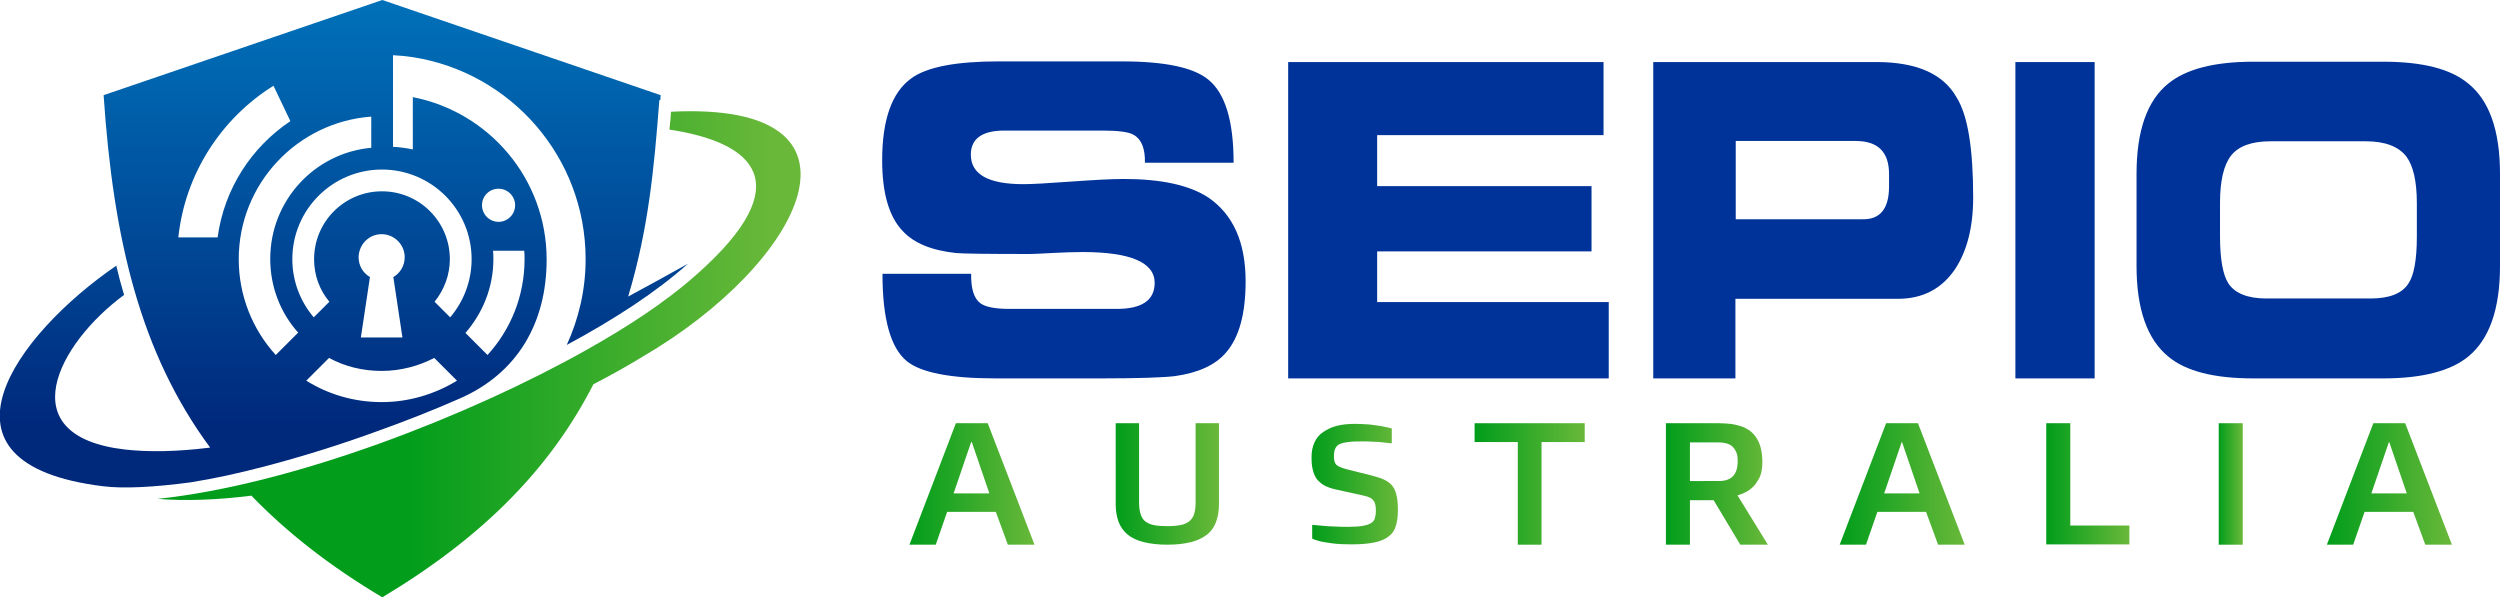 <?xml version="1.0" encoding="UTF-8"?> <svg xmlns="http://www.w3.org/2000/svg" xmlns:xlink="http://www.w3.org/1999/xlink" version="1.1" id="Layer_1" x="0px" y="0px" viewBox="0 0 769.7 183.9" style="enable-background:new 0 0 769.7 183.9;" xml:space="preserve"> <style type="text/css"> .st0{fill:url(#SVGID_1_);} .st1{fill:url(#SVGID_2_);} .st2{fill:#003399;} .st3{fill:url(#SVGID_3_);} .st4{fill:url(#SVGID_4_);} .st5{fill:url(#SVGID_5_);} .st6{fill:url(#SVGID_6_);} .st7{fill:url(#SVGID_7_);} .st8{fill:url(#SVGID_8_);} .st9{fill:url(#SVGID_9_);} .st10{fill:url(#SVGID_10_);} .st11{fill:url(#SVGID_11_);} </style> <g> <linearGradient id="SVGID_1_" gradientUnits="userSpaceOnUse" x1="18571.356" y1="-24399.154" x2="18571.356" y2="-22155.332" gradientTransform="matrix(0.101 0 0 -0.101 -1769.81 -2334.158)"> <stop offset="0" style="stop-color:#00297C"></stop> <stop offset="0.471" style="stop-color:#0065AF"></stop> <stop offset="1" style="stop-color:#00A1E3"></stop> </linearGradient> <path class="st0" d="M211.8,81.2c-6.3,3.5-12.4,6.9-18.4,10.1l0,0c6.3-21,8-39.7,9.6-60.5l0.3,0l0.1-1.5L117.7,0L31.9,29.3 c3,44.5,11.3,79.4,32.8,108.5c-10.3,1.3-19.1,1.4-26.2,0.6c-35.7-4.1-20.7-32.6-0.3-47.6c-0.9-3-1.7-6-2.4-9 c-30.8,21.1-60.4,61-4.1,67.9c6.2,0.8,15.8,0.3,27-1.2c7.6-1.2,15.1-2.9,22.4-4.8c11.9-3.1,23.7-6.8,35.2-11c8.4-3,16.8-6.3,25-9.9 c18.1-7.8,27-23.5,27-42.9c0-24.8-17.7-45.4-41.2-50v16.1c-2-0.4-4-0.7-6.1-0.8V29V17c2,0.1,4.1,0.3,6.1,0.6 c30.1,4.7,53.2,30.7,53.2,62.2c0,9.4-2.1,18.3-5.8,26.4C189.2,98.3,202.2,89.8,211.8,81.2z M54.9,73.1L54.9,73.1 C57,53.4,68.2,36.4,84.2,26.4l5.2,10.9C77.4,45.3,69,58.2,67,73.1H54.9z M84.9,109.3c-7.1-7.8-11.4-18.2-11.4-29.5 c0-23.2,18-42.2,40.8-43.9v9.6c-17.5,1.6-31.1,16.3-31.1,34.2c0,8.7,3.2,16.7,8.6,22.7L84.9,109.3z M117.5,123.8 c-8.5,0-16.5-2.4-23.2-6.6l7-7c4.8,2.6,10.3,4,16.2,4h0c5.8,0,11.4-1.5,16.2-4l7,7C134,121.3,126,123.8,117.5,123.8z M117.5,72.1 L117.5,72.1L117.5,72.1L117.5,72.1c3.9,0,7.1,3.2,7.1,7.1c0,2.6-1.4,4.9-3.5,6.1l2.8,18.6h-12.8l2.8-18.6c-2.1-1.2-3.5-3.5-3.5-6.1 C110.5,75.2,113.6,72.1,117.5,72.1L117.5,72.1z M161.5,79.8c0,11.4-4.3,21.7-11.4,29.5l-6.8-6.8c5.3-6.1,8.6-14,8.6-22.7 c0-0.9,0-1.8-0.1-2.6l0,0h9.6C161.5,78.1,161.5,78.9,161.5,79.8z M153.5,58.1c2.8,0,5.1,2.3,5.1,5.1c0,2.8-2.3,5.1-5.1,5.1 c-2.8,0-5.1-2.3-5.1-5.1C148.4,60.3,150.7,58.1,153.5,58.1z M145.2,79.8c0,6.8-2.5,13.1-6.6,17.9l-4.8-4.8 c2.9-3.6,4.7-8.2,4.7-13.1c0-11.5-9.3-20.9-20.9-20.9c-11.5,0-20.9,9.3-20.9,20.9c0,5,1.7,9.5,4.7,13.1l-4.8,4.8 c-4.1-4.8-6.6-11.1-6.6-17.9c0-15.3,12.4-27.6,27.6-27.6C132.8,52.2,145.2,64.5,145.2,79.8z"></path> <linearGradient id="SVGID_2_" gradientUnits="userSpaceOnUse" x1="18754.646" y1="-24191.084" x2="19875.664" y2="-24191.106" gradientTransform="matrix(0.101 0 0 -0.101 -1769.81 -2334.158)"> <stop offset="0" style="stop-color:#019D1B"></stop> <stop offset="1" style="stop-color:#69B839"></stop> </linearGradient> <path class="st1" d="M117.7,183.9c31.7-19,52-40.2,65-65.6c5.6-2.9,10.6-5.7,15-8.4c49.8-29,74.9-78.8,8.9-75.5 c-0.1,1.8-0.3,3.6-0.5,5.5c25.8,3.9,40.3,16.3,8.5,44.5c-10.1,9-22.1,16.6-33.8,23.2c-36.4,20.5-90.7,41.6-132.3,46 c8.8,0.7,18.6,0.3,28.9-1C88.2,163.8,101.4,174.2,117.7,183.9L117.7,183.9z"></path> </g> <g> <g> <path class="st2" d="M383.5,86.6c0,10-2,17.3-6,21.9c-3.3,3.9-8.6,6.3-15.8,7.3c-3.2,0.4-10.7,0.7-22.4,0.7h-32.9 c-13.8,0-22.9-1.8-27.2-5.3c-5-4.1-7.5-13-7.5-26.9H299c-0.1,4.6,0.9,7.7,2.9,9.1c1.5,1.1,4.5,1.7,8.8,1.7h33.2 c7.7,0,11.6-2.7,11.6-8c0-6.3-7.4-9.5-22.2-9.5c-2.6,0-5.8,0.1-9.5,0.3c-3.7,0.2-5.9,0.3-6.6,0.3c-13.2,0-20.8-0.1-22.9-0.3 c-7.4-0.8-12.9-3-16.4-6.8c-4.2-4.4-6.3-11.7-6.3-21.7c0-12.6,3-21,9-25.3c4.8-3.5,13.8-5.2,26.9-5.2h38c13.2,0,22,1.9,26.5,5.6 c5.2,4.2,7.8,12.7,7.8,25.6h-27.3c0.1-4.4-1.1-7.3-3.5-8.6c-1.5-0.9-4.8-1.3-9.7-1.3h-30.1c-6.8,0-10.3,2.5-10.3,7.4 c0,6.1,5.4,9.1,16.2,9.1c2.8,0,7.7-0.3,14.7-0.8c7-0.5,12.4-0.8,16.2-0.8c11.5,0,20.2,1.9,26,5.7C379.6,66,383.5,74.5,383.5,86.6z "></path> <path class="st2" d="M495.3,116.5h-98.7V19.1h97.1v22.5H424v15.7H490v20.1H424v15.6h71.3V116.5z"></path> <path class="st2" d="M607.5,60.8c0,9.2-1.9,16.5-5.6,22.1c-4.1,6-9.9,9.1-17.6,9.1h-50v24.5h-25.3V19.1h68.7 c12.3,0,20.6,3.6,24.7,10.9C605.9,35.6,607.5,45.9,607.5,60.8z M581.6,57.4v-3.8c0-6.8-3.4-10.2-10.3-10.2h-36.9v24.1h39.1 C578.9,67.6,581.6,64.2,581.6,57.4z"></path> <path class="st2" d="M644.9,116.5h-24.4V19.1h24.4V116.5z"></path> <path class="st2" d="M769.7,81.9c0,13.3-3.3,22.6-9.8,27.9c-5.4,4.4-14.1,6.7-26.1,6.7h-40.1c-12,0-20.7-2.2-26.1-6.7 c-6.5-5.3-9.8-14.6-9.8-27.9V53.5c0-13.3,3.3-22.6,9.8-27.8c5.4-4.4,14.1-6.7,26.1-6.7h40.1c12,0,20.7,2.2,26.1,6.7 c6.5,5.2,9.8,14.5,9.8,27.8V81.9z M744.1,72.9V62.6c0-6.8-1.1-11.6-3.3-14.5c-2.4-3-6.5-4.6-12.4-4.6h-29.3 c-5.9,0-9.9,1.5-12.2,4.4c-2.3,3-3.4,7.8-3.4,14.6v10.3c0,7,0.9,11.9,2.6,14.5c2,3,5.9,4.6,11.7,4.6h32c5.8,0,9.7-1.5,11.7-4.6 C743.2,84.8,744.1,80,744.1,72.9z"></path> </g> <g> <linearGradient id="SVGID_3_" gradientUnits="userSpaceOnUse" x1="279.985" y1="149.022" x2="318.463" y2="149.022"> <stop offset="0" style="stop-color:#019D1B"></stop> <stop offset="1" style="stop-color:#69B839"></stop> </linearGradient> <path class="st3" d="M294.3,130.3h9.8l14.4,37.4h-8.2l-3.7-10.1h-15l-3.5,10.1H280L294.3,130.3z M304.6,151.9l-5.4-15.8H299 l-5.4,15.8H304.6z"></path> <linearGradient id="SVGID_4_" gradientUnits="userSpaceOnUse" x1="343.454" y1="149.022" x2="375.171" y2="149.022"> <stop offset="0" style="stop-color:#019D1B"></stop> <stop offset="1" style="stop-color:#69B839"></stop> </linearGradient> <path class="st4" d="M343.5,130.3h7.2v24.5c0,1.5,0.2,2.6,0.5,3.6c0.3,0.9,0.8,1.7,1.5,2.2c0.7,0.5,1.6,0.9,2.7,1.1 c1.1,0.2,2.5,0.3,4.1,0.3c1.4,0,2.7-0.1,3.8-0.3c1.1-0.2,2-0.6,2.7-1.1c0.7-0.5,1.3-1.3,1.6-2.2s0.5-2.1,0.5-3.6v-24.5h7.2v24.8 c0,2.1-0.3,4-0.9,5.6c-0.6,1.6-1.5,2.9-2.8,3.9c-1.3,1-2.9,1.8-4.9,2.3c-2,0.5-4.4,0.8-7.3,0.8c-2.9,0-5.3-0.3-7.3-0.8 c-2-0.5-3.7-1.3-4.9-2.3s-2.2-2.3-2.8-3.9c-0.6-1.6-0.9-3.4-0.9-5.5V130.3z"></path> <linearGradient id="SVGID_5_" gradientUnits="userSpaceOnUse" x1="403.86" y1="149.022" x2="430.575" y2="149.022"> <stop offset="0" style="stop-color:#019D1B"></stop> <stop offset="1" style="stop-color:#69B839"></stop> </linearGradient> <path class="st5" d="M404.2,161.6c1,0.1,2.1,0.2,3.3,0.3c1,0.1,2.2,0.2,3.4,0.2c1.3,0.1,2.7,0.1,4.1,0.1c1.9,0,3.4-0.1,4.6-0.3 c1.1-0.2,2-0.5,2.6-0.9c0.6-0.4,1-0.9,1.1-1.5c0.2-0.6,0.3-1.3,0.3-2.1c0-0.6,0-1.2-0.1-1.7c-0.1-0.5-0.2-1-0.5-1.4 c-0.3-0.4-0.6-0.8-1.1-1c-0.5-0.3-1.1-0.5-2-0.7l-8.6-1.9c-1.4-0.3-2.5-0.7-3.5-1.2c-0.9-0.5-1.7-1.2-2.3-1.9 c-0.6-0.8-1-1.7-1.3-2.9c-0.3-1.1-0.4-2.4-0.4-3.9c0-1.8,0.3-3.3,0.9-4.6c0.6-1.3,1.5-2.4,2.7-3.2c1.2-0.8,2.6-1.5,4.2-1.9 c1.6-0.4,3.5-0.6,5.5-0.6c1.7,0,3.2,0.1,4.6,0.2c1.4,0.2,2.6,0.3,3.6,0.5c1.2,0.2,2.3,0.5,3.2,0.7v4.6c-0.9-0.1-1.8-0.2-2.8-0.3 c-0.8-0.1-1.8-0.2-2.9-0.2c-1.1-0.1-2.1-0.1-3.3-0.1c-1.8,0-3.2,0-4.3,0.2c-1.1,0.1-2,0.3-2.7,0.6c-0.7,0.3-1.1,0.8-1.4,1.4 c-0.3,0.6-0.4,1.4-0.4,2.3c0,0.5,0,1,0.1,1.4c0.1,0.4,0.2,0.8,0.5,1.1c0.2,0.3,0.6,0.6,1.1,0.8c0.5,0.2,1.1,0.5,1.9,0.7l8,2 c1,0.3,1.9,0.5,2.7,0.8c0.8,0.3,1.5,0.6,2.1,1c0.6,0.4,1.1,0.8,1.5,1.3s0.8,1.1,1,1.8c0.3,0.7,0.4,1.5,0.6,2.4 c0.1,0.9,0.2,2,0.2,3.2c0,1.9-0.2,3.5-0.6,4.9c-0.4,1.4-1.1,2.5-2.2,3.3c-1.1,0.9-2.5,1.5-4.4,1.9c-1.9,0.4-4.3,0.6-7.2,0.6 c-2.3,0-4.2-0.1-5.7-0.3c-1.5-0.2-2.7-0.4-3.7-0.6c-1.1-0.3-1.9-0.5-2.6-0.9V161.6z"></path> <linearGradient id="SVGID_6_" gradientUnits="userSpaceOnUse" x1="454.008" y1="149.022" x2="487.862" y2="149.022"> <stop offset="0" style="stop-color:#019D1B"></stop> <stop offset="1" style="stop-color:#69B839"></stop> </linearGradient> <path class="st6" d="M467.2,136.1H454v-5.8h33.9v5.8h-13.3v31.6h-7.3V136.1z"></path> <linearGradient id="SVGID_7_" gradientUnits="userSpaceOnUse" x1="512.868" y1="149.022" x2="544.257" y2="149.022"> <stop offset="0" style="stop-color:#019D1B"></stop> <stop offset="1" style="stop-color:#69B839"></stop> </linearGradient> <path class="st7" d="M512.9,130.3h16.4c1.2,0,2.3,0.1,3.4,0.2c1.1,0.1,2.2,0.4,3.2,0.7c1,0.3,1.9,0.8,2.7,1.3 c0.8,0.6,1.5,1.3,2.1,2.2c0.6,0.9,1.1,2,1.4,3.2c0.3,1.2,0.5,2.7,0.5,4.4c0,1.1-0.1,2.1-0.3,3s-0.5,1.7-0.9,2.3 c-0.4,0.7-0.8,1.3-1.2,1.8c-0.5,0.5-0.9,0.9-1.4,1.3c-1.1,0.8-2.4,1.4-3.8,1.8v0.1l9.3,15.1h-8.5l-8.2-13.7h-7.3v13.7h-7.4V130.3z M529.2,148.1c3.9,0,5.8-2,5.8-6.1c0-1.1-0.1-2-0.4-2.7c-0.3-0.7-0.7-1.3-1.2-1.8c-0.5-0.5-1.2-0.8-1.9-1 c-0.7-0.2-1.6-0.3-2.5-0.3h-8.7v11.9H529.2z"></path> <linearGradient id="SVGID_8_" gradientUnits="userSpaceOnUse" x1="566.392" y1="149.022" x2="604.871" y2="149.022"> <stop offset="0" style="stop-color:#019D1B"></stop> <stop offset="1" style="stop-color:#69B839"></stop> </linearGradient> <path class="st8" d="M580.7,130.3h9.8l14.4,37.4h-8.2l-3.7-10.1h-15l-3.5,10.1h-8.1L580.7,130.3z M591,151.9l-5.4-15.8h-0.1 l-5.4,15.8H591z"></path> <linearGradient id="SVGID_9_" gradientUnits="userSpaceOnUse" x1="629.991" y1="149.022" x2="655.581" y2="149.022"> <stop offset="0" style="stop-color:#019D1B"></stop> <stop offset="1" style="stop-color:#69B839"></stop> </linearGradient> <path class="st9" d="M630,130.3h7.4v31.5h18.2v5.8H630V130.3z"></path> <linearGradient id="SVGID_10_" gradientUnits="userSpaceOnUse" x1="683.051" y1="149.022" x2="690.451" y2="149.022"> <stop offset="0" style="stop-color:#019D1B"></stop> <stop offset="1" style="stop-color:#69B839"></stop> </linearGradient> <path class="st10" d="M683.1,130.3h7.4v37.4h-7.4V130.3z"></path> <linearGradient id="SVGID_11_" gradientUnits="userSpaceOnUse" x1="716.456" y1="149.022" x2="754.935" y2="149.022"> <stop offset="0" style="stop-color:#019D1B"></stop> <stop offset="1" style="stop-color:#69B839"></stop> </linearGradient> <path class="st11" d="M730.7,130.3h9.8l14.4,37.4h-8.2l-3.7-10.1h-15l-3.5,10.1h-8.1L730.7,130.3z M741,151.9l-5.4-15.8h-0.1 l-5.4,15.8H741z"></path> </g> </g> </svg> 